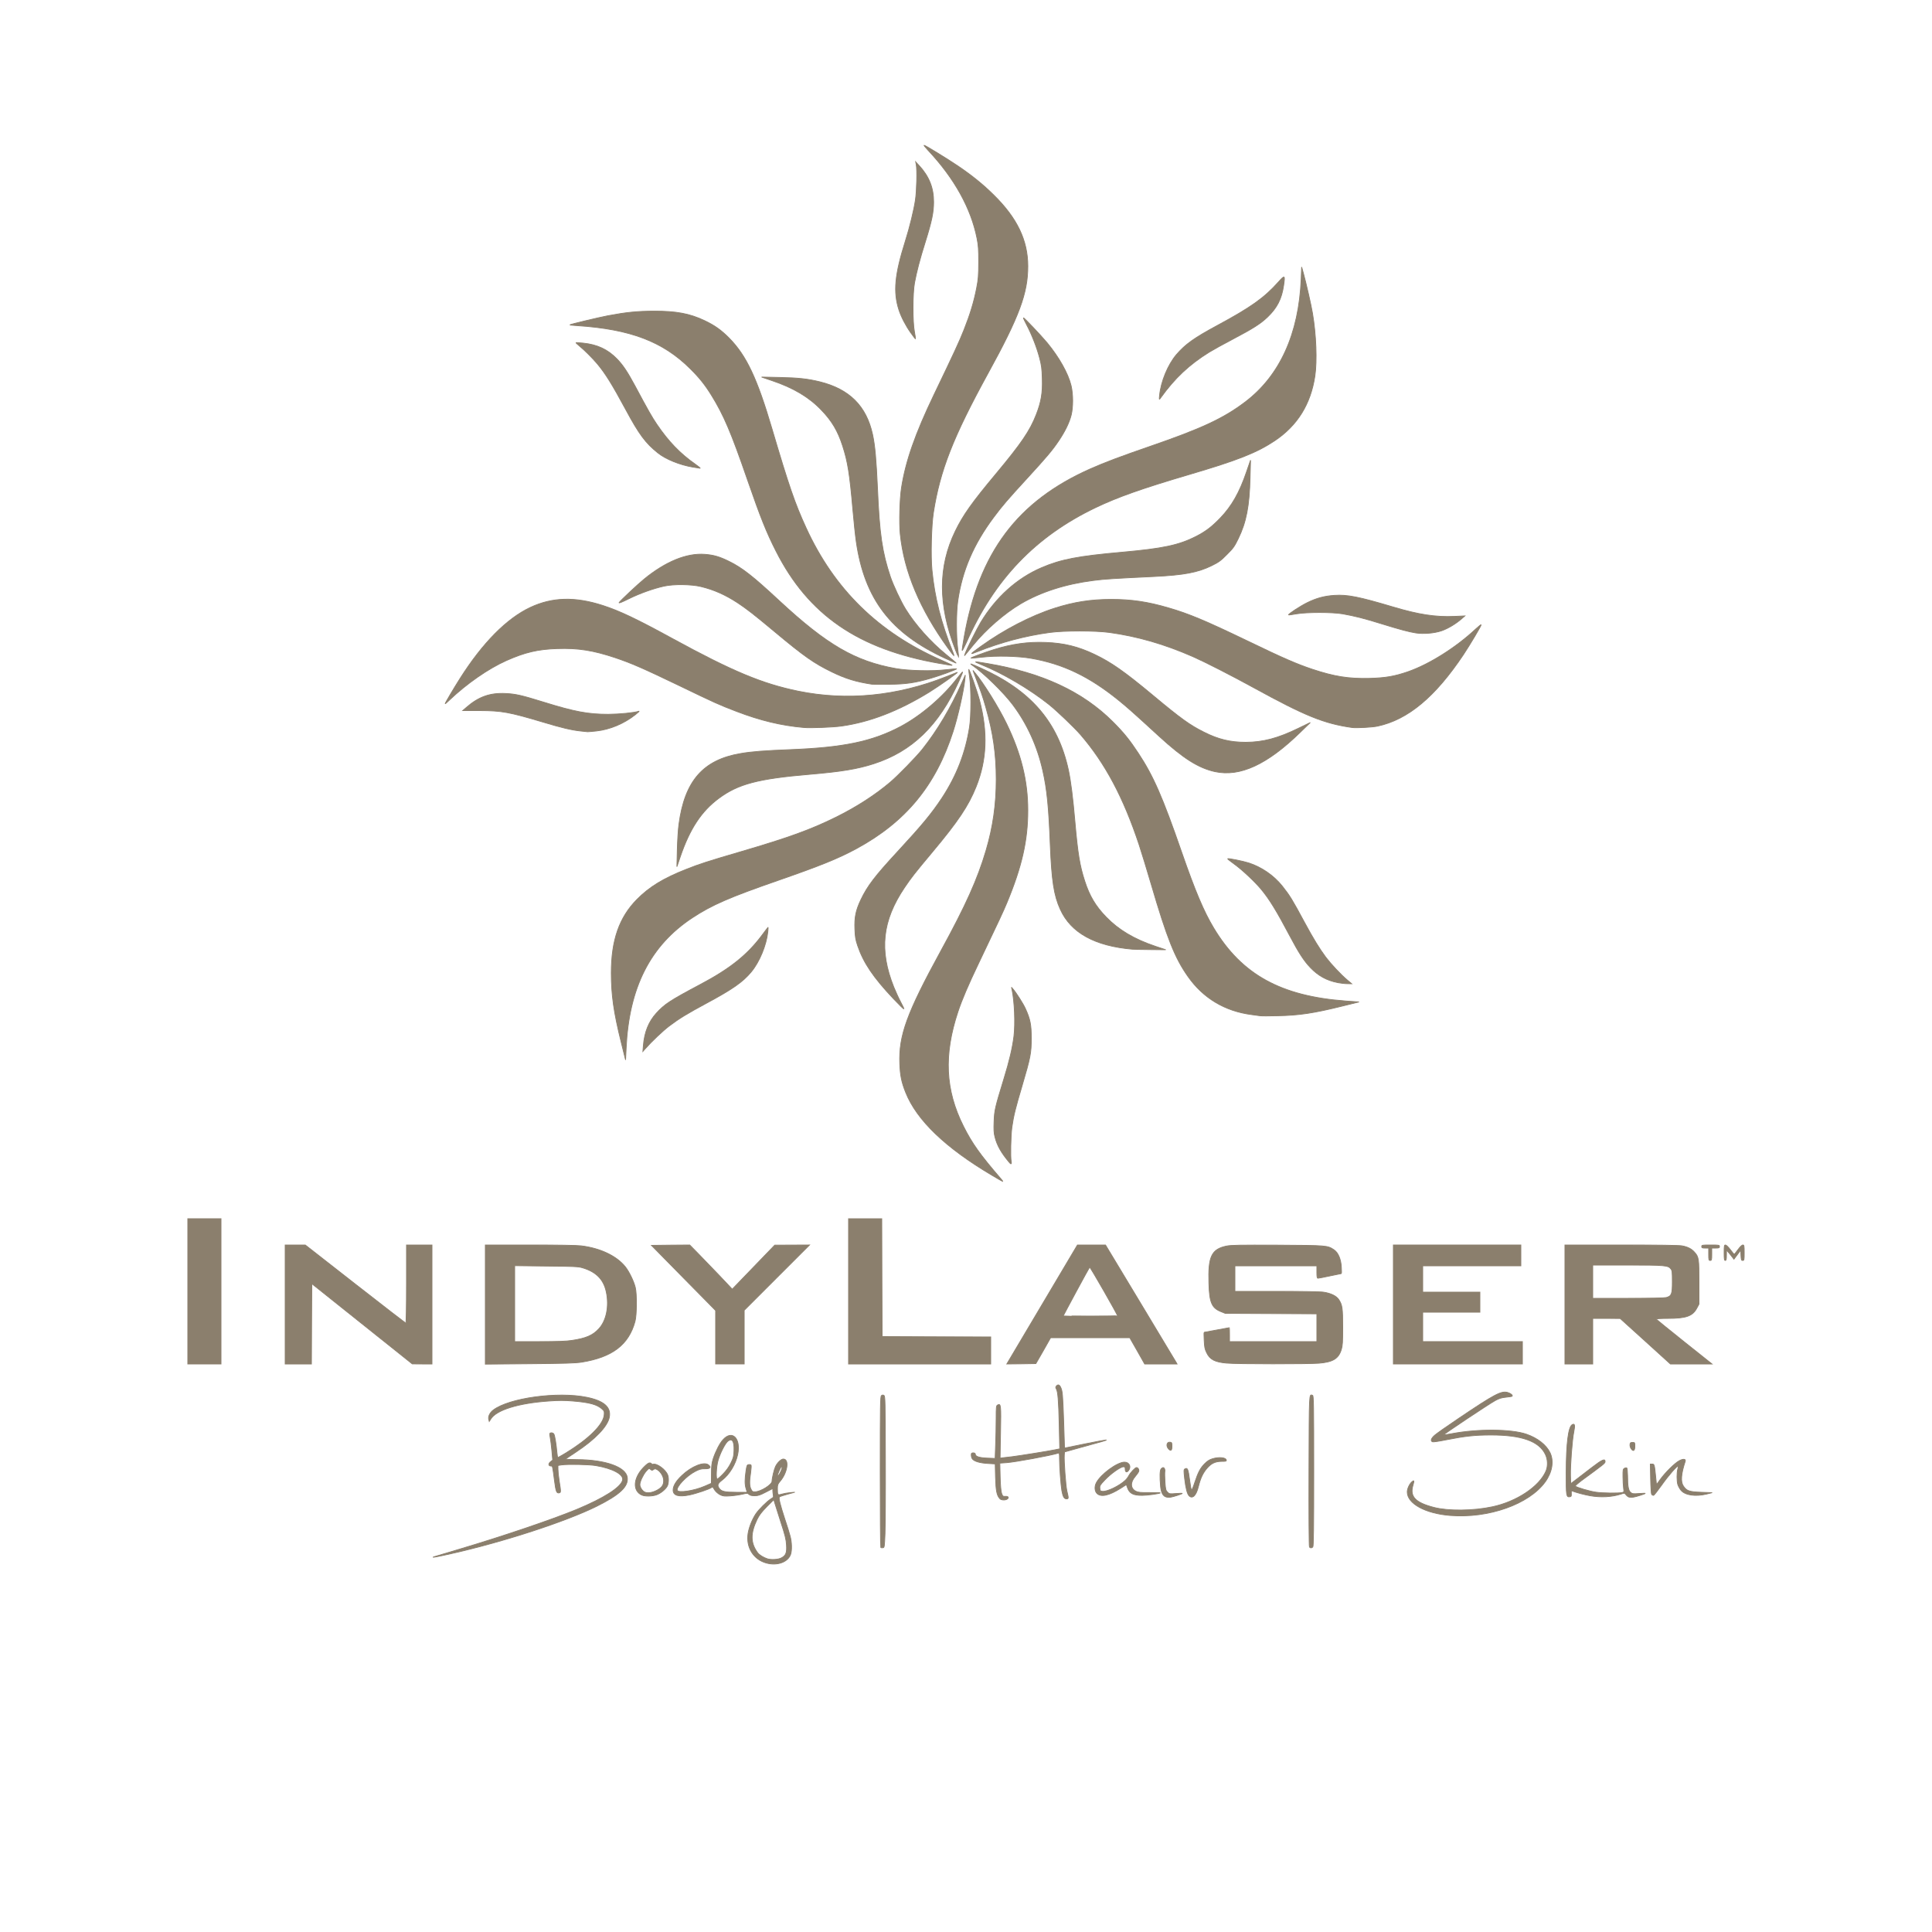 <svg xmlns="http://www.w3.org/2000/svg" width="2500px" height="2500px" viewBox="0 0 2500 2500" preserveAspectRatio="xMidYMid meet"><g fill="#8b7f6d" stroke="#8b7f6d" stroke-width="1"><path d="M991.9 2022.6 c-16.9 -4.5 -26.7 -20.3 -23.9 -38.3 1.3 -8 5.1 -17.6 9.9 -25.1 4 -6 14.8 -16.7 20.1 -19.9 2.7 -1.5 3.1 -2.2 2.6 -4.7 -0.3 -1.6 -0.6 -4.1 -0.6 -5.7 l0 -2.8 -9.1 4.7 c-7.4 3.9 -10 4.7 -14.4 4.7 -3.7 0 -5.9 -0.5 -7.3 -1.8 -1.9 -1.7 -2.3 -1.7 -8.8 -0.2 -3.8 0.9 -10.8 1.9 -15.5 2.2 -7.6 0.5 -9.3 0.3 -13 -1.5 -2.6 -1.3 -5.4 -3.8 -6.9 -5.9 -1.3 -2.1 -2.5 -4 -2.7 -4.2 -0.1 -0.2 -0.9 0.1 -1.6 0.7 -2.4 2 -19.9 7.9 -28.7 9.7 -14 2.8 -21 0.7 -21 -6.3 0 -5.4 3.8 -11.8 11.5 -19 12.5 -11.9 28.6 -18.2 34.3 -13.6 3.9 3.2 2.1 5.1 -4.6 5 -4.7 -0.1 -7 0.5 -12.3 3.2 -11.5 5.8 -25.2 20.3 -23.5 24.7 1.4 3.7 21.4 0.7 35.4 -5.3 l8.7 -3.8 0.1 -12.4 c0 -10.1 0.5 -13.8 2.3 -19.5 3.2 -9.6 8.4 -19.8 12.7 -24.5 11.9 -13.2 23.3 -1.8 19 19 -2.7 12.9 -10.8 26.2 -20.6 33.6 -5.4 4.1 -6.1 6.4 -3.4 10.3 2.9 4.1 7.2 5.1 22.3 5.1 l13.9 0 -1.4 -4.7 c-1.7 -5.5 -1.7 -12 -0.1 -22.8 1.1 -7.3 1.4 -8 3.6 -8.3 1.3 -0.2 2.7 0.1 3 0.7 0.4 0.6 0.1 4.8 -0.5 9.3 -1.8 11.7 -1.7 17.7 0.4 21.8 1.5 3.1 2.1 3.5 5.4 3.4 7.3 -0.2 21.8 -9.3 21.8 -13.7 0 -3.8 2.8 -15.5 4.5 -19 2.3 -4.9 7.3 -9.7 10.1 -9.7 8 0 5.5 17.5 -4.1 28.7 -3.1 3.6 -3.5 4.8 -3.5 9.6 0 8.4 0.3 8.7 5.6 7.1 2.4 -0.7 7.2 -1.6 10.6 -1.9 l6.3 -0.6 -9.5 2.6 c-5.2 1.4 -9.9 3 -10.4 3.5 -1.3 1.3 0.8 9.8 6.9 28.5 3 8.8 6.1 18.9 7 22.5 2.1 7.8 2.3 18.1 0.6 23.2 -3.4 10.1 -17.3 15.2 -31.2 11.4z m19.1 -6.6 c5.9 -3 7.4 -6.6 6.7 -16.9 -0.4 -7.1 -1.7 -12.5 -7.5 -30.1 -3.8 -11.8 -7.4 -23.1 -7.9 -25 l-1 -3.5 -9.1 9.1 c-6.9 7.1 -9.8 10.9 -12.6 16.6 -8.7 18.2 -8.5 30.5 0.8 43.1 2.1 2.8 7.6 6.2 12.6 7.8 5 1.5 13.9 1 18 -1.1z m-75.5 -108.5 c4.3 -4.4 7.7 -9.1 10.2 -14.2 3.4 -6.8 3.8 -8.7 4.1 -16.2 0.4 -12.4 -2.4 -16.6 -8 -12.2 -3.5 2.8 -10.2 16 -12.7 25.1 -2.3 8 -2.9 24 -1.1 24 0.6 0 4 -2.9 7.5 -6.5z m74.6 -2.9 c2.1 -4.6 2.4 -6.6 1 -6.6 -0.8 0 -5.1 9.8 -5.1 11.6 0 1.6 2.5 -1.4 4.1 -5z"></path><path d="M561.5 2014.5 c0.6 -0.2 15.5 -4.7 33.2 -9.9 57.1 -17 119.8 -38.3 151.1 -51.2 35.5 -14.7 57.5 -28.7 59.8 -38 1.8 -7.3 -12.3 -15.1 -34.4 -18.9 -8.7 -1.5 -35.9 -2.1 -44.6 -0.9 l-4.6 0.7 0 4.8 c0 2.7 0.7 9.5 1.6 15.2 2.3 14.4 2.3 15.1 -0.3 15.5 -3.1 0.5 -4 -1.9 -5.8 -15.9 -2.5 -19.4 -2.4 -18.9 -4.6 -18.9 -3.3 0 -3.6 -3.1 -0.5 -5.5 l2.8 -2.2 -1.1 -12.3 c-0.6 -6.7 -1.6 -14.2 -2.1 -16.7 -0.6 -2.4 -0.8 -4.9 -0.5 -5.4 1 -1.5 4.4 -1 5.3 0.9 1.1 2 2.9 12.7 3.8 23 0.3 3.9 0.9 7.2 1.3 7.2 0.4 0 5.1 -2.7 10.6 -6 29.4 -18 48.1 -36.5 49.3 -48.9 0.4 -4.5 0.2 -5.2 -2.4 -7.6 -6.6 -6.1 -16.3 -8.8 -38.3 -10.6 -10.7 -0.9 -18.3 -0.9 -30.5 0 -39.7 2.7 -68.5 11.6 -75.6 23.4 l-1.9 3 -0.7 -2.7 c-0.9 -3.7 1.5 -8.7 5.9 -12 20.5 -15.6 83.3 -24.2 121 -16.5 22.1 4.5 31.6 12.8 29.2 25.6 -2.2 12 -18.2 28.7 -43 45.1 -7.1 4.7 -13.3 8.9 -13.8 9.2 -0.4 0.3 6.4 0.7 15 0.7 36.7 0.2 63.2 9.6 65 23.1 1.6 11.8 -9.6 22.3 -39.4 37.2 -39.9 19.8 -120.7 46.2 -189 61.5 -16.6 3.8 -26.1 5.5 -21.8 4z"></path><path d="M1139.7 2002.4 c-0.4 -0.4 -0.7 -44.5 -0.7 -97.9 0 -87.5 0.2 -97.4 1.6 -98.6 1.1 -0.9 2 -1 3.2 -0.2 1.6 0.9 1.7 7.6 1.9 80.9 0.2 43.9 -0.1 88 -0.5 97.9 -0.7 17.1 -0.8 18 -2.7 18.3 -1.2 0.2 -2.4 0 -2.8 -0.4z"></path><path d="M1694.4 2001.8 c-0.5 -0.7 -0.8 -44.2 -0.6 -98.5 0.3 -103.4 0.1 -99.4 4.7 -97.7 1.3 0.5 1.5 12.3 1.5 97.8 0 74.3 -0.3 97.5 -1.2 98.4 -1.5 1.5 -3.3 1.5 -4.4 0z"></path><path d="M1876.4 1961 c-32.2 -2.6 -55.4 -15.4 -55.4 -30.4 0 -4.1 2.7 -10.1 5.9 -13 2.9 -2.7 3.3 -1.8 1.6 3.9 -4.6 15 2.7 22.8 27 29.1 18.5 4.8 50.9 4.5 75.5 -0.8 31.7 -6.7 60.9 -26.2 69.5 -46.3 2.7 -6.4 2.4 -15.2 -0.9 -21.8 -8.2 -16.9 -31 -24.9 -70.6 -24.8 -20.5 0 -33.3 1.4 -57.6 6.2 -8.8 1.8 -16.8 3 -17.7 2.6 -2.9 -1.1 -1.9 -4.4 2.8 -8.5 2.5 -2.2 16.6 -12.1 31.5 -22.1 46 -31 54.9 -35.7 63 -33.2 3.8 1.1 6.8 3.6 5.7 4.8 -0.4 0.3 -4 0.9 -8.1 1.3 -5.9 0.6 -8.8 1.5 -14.2 4.5 -9.2 5.2 -66.7 43.5 -66.1 44.1 0.3 0.3 5.1 -0.4 10.8 -1.5 33.2 -6.3 76.5 -6 96.2 0.8 14.4 5 25.7 13.9 30.5 24 5.1 10.9 2.8 24.9 -6.2 37.5 -20.9 29 -73.3 47.6 -123.2 43.6z"></path><path d="M1293.7 1939.2 c-3.8 -4.2 -5 -10.2 -5.5 -27.8 l-0.4 -17.1 -9.9 -0.6 c-9.9 -0.6 -17.1 -2.7 -19.6 -5.8 -1.1 -1.3 -1.7 -4 -1.4 -6.6 0.2 -1.9 5.1 -1.6 5.1 0.2 0 3.2 4.8 4.8 15.4 5.3 l10.3 0.4 0.6 -17.3 c0.4 -9.6 0.7 -24.9 0.7 -34.1 0 -15.4 0.2 -16.8 1.9 -17.7 4.2 -2.3 4.5 -0.2 3.8 35.4 l-0.6 33.4 3.2 -0.5 c1.8 -0.2 7.3 -0.8 12.2 -1.4 10.4 -1.3 48.5 -7.4 56.4 -9.1 l5.4 -1.1 -0.7 -31.2 c-0.7 -31.7 -1.7 -43.1 -3.8 -46.5 -0.9 -1.5 -0.9 -2.3 0.1 -3.5 2 -2.4 3.9 -1.9 5.4 1.2 2.5 4.9 2.9 9.2 4.1 44.4 l1.1 34.6 26.5 -5.4 c14.6 -3 26.9 -5.2 27.4 -5.1 0.9 0.3 -2 1.2 -34.9 10.2 l-19 5.3 -0.3 3.8 c-0.6 7 1.8 39.7 3.3 46.4 2.4 10 2.4 10.5 -0.5 10.5 -3 0 -4.6 -2.9 -6 -10.7 -1.2 -6.7 -3 -30.8 -3 -41.1 0 -7 -0.2 -7.8 -1.7 -7.3 -11.1 3.3 -55.1 11.4 -66.7 12.3 l-8.8 0.6 0.4 17.6 c0.3 11.7 1 18.9 1.9 21.6 1.3 3.6 1.8 4 4.6 3.8 3.8 -0.3 5.3 1.5 2.8 3.4 -2.7 1.9 -7.9 1.6 -9.8 -0.5z"></path><path d="M1509.1 1937.1 c-4.1 -1.1 -6.5 -5.4 -7.3 -13.4 -1.2 -12.8 -1 -21.4 0.8 -23.1 0.8 -0.9 1.9 -1.6 2.3 -1.6 1.7 0 2.9 2.5 2.4 5.1 -0.3 1.6 -0.2 7.7 0.2 13.5 0.6 9.6 1 11 3.2 13.2 2.4 2.4 2.8 2.5 11.1 1.8 4.7 -0.3 8.3 -0.4 8 -0.1 -0.9 0.9 -11.1 4.2 -14.8 4.8 -1.9 0.3 -4.6 0.2 -5.9 -0.2z"></path><path d="M2108.3 1937.3 c-1.3 -0.2 -3.2 -1.6 -4.2 -3 -2 -2.5 -2.1 -2.5 -6.8 -0.9 -11.6 3.7 -25.8 4.5 -39.5 2.1 -7.1 -1.2 -18 -4.1 -23.4 -6.2 -1 -0.4 -1.3 0.4 -1.1 3.3 0.2 3.3 -0.1 3.9 -1.9 4.2 -4.6 0.7 -4.9 -1.1 -4.8 -31.7 0.1 -37.1 2.8 -58.4 7.7 -61.5 3.3 -2.1 4 0.5 2.3 8.7 -2.2 10.4 -4.7 43.9 -4.4 56.9 l0.3 10.7 7.5 -5.7 c4.1 -3.1 13.2 -10.1 20.2 -15.5 12.9 -9.9 16.8 -11.7 16.8 -7.4 -0.1 2.2 -1.1 3 -31.3 25.1 -4.2 3.2 -7.5 6.1 -7.2 6.6 1 1.6 18.6 6.8 26.8 7.9 8.4 1.2 28.6 1.5 33.4 0.5 2.9 -0.6 2.9 -0.6 2.2 -5.7 -0.4 -2.9 -0.8 -9.6 -0.8 -14.9 -0.1 -8.8 0.1 -9.8 1.9 -10.8 1.1 -0.6 2.5 -0.8 3 -0.5 0.6 0.3 1 5 1.1 10.3 0 13.5 1.1 19.1 4 21.5 2.1 1.7 3.4 1.9 10.7 1.3 4.5 -0.3 8.2 -0.4 8.2 -0.2 0 0.6 -11.9 4.4 -15.5 4.9 -1.6 0.2 -4 0.2 -5.2 0z"></path><path d="M1538.6 1935.5 c-2.3 -2.4 -4.3 -9.9 -5.7 -22.4 -1.1 -9.7 -1.1 -11.4 0.2 -12.2 3.5 -2.2 4.4 -0.2 6.3 14.5 0.8 6.6 1.9 12.3 2.4 12.8 0.4 0.4 2.3 -3.8 4.1 -9.5 4.5 -13.6 7.3 -19 13.1 -24.8 3.4 -3.4 6.2 -5.2 10.1 -6.3 8.3 -2.5 17.1 -1.6 17.7 1.7 0.3 1.5 -0.6 1.7 -6 1.7 -8.1 0.1 -13.2 2.4 -18.6 8.5 -5.5 6.2 -8.7 13 -11.4 23.8 -2.9 12 -7.7 16.7 -12.2 12.2z"></path><path d="M830.5 1934.6 c-11.9 -5.4 -11.2 -21.4 1.7 -35.2 4.2 -4.4 6.8 -6.4 8.4 -6.4 1.3 0 2.4 0.5 2.4 1.1 0 0.7 0.9 0.9 2.2 0.6 5 -1.3 16.2 7 18.8 13.9 1.5 3.8 1.2 11.1 -0.5 14.3 -2.1 4.2 -9 9.8 -14.3 11.5 -5.6 1.9 -14.6 2 -18.7 0.2z m19.8 -6.3 c6.6 -3.6 8.9 -7.4 8.4 -13.4 -0.4 -5.1 -4.3 -11.1 -8.6 -13.4 -2.2 -1.1 -2.9 -1.1 -4.5 0.1 -1.7 1.2 -2.2 1.2 -3.9 -0.3 -1.8 -1.7 -2 -1.6 -5.8 2.7 -3.8 4.5 -7.9 13.2 -7.9 17.1 0 3.2 2.8 7.7 5.8 9.4 3.7 2.1 10.1 1.2 16.5 -2.2z"></path><path d="M1419.5 1932.5 c-3 -2.9 -3.4 -8.9 -0.9 -13.7 5.7 -11.1 27.1 -26.8 36.5 -26.8 6.3 0 9.1 6.1 5.1 11 -2.3 2.8 -4.2 1.9 -4.2 -2.1 0 -2.4 -0.4 -2.9 -2.4 -2.9 -3.7 0 -16.5 9.1 -24 17.1 -6.1 6.4 -6.7 7.4 -6.4 10.7 0.3 3.3 0.6 3.7 3.4 4 6.1 0.6 21.8 -7 29.6 -14.3 1.5 -1.4 3.5 -4 4.4 -5.8 1.9 -3.8 8.3 -10.7 10 -10.7 2 0 3.6 2.8 2.9 5 -0.4 1.1 -2.4 4.1 -4.5 6.5 -6.7 7.7 -6.3 15.6 0.8 19.2 3.1 1.5 6.1 1.8 18 1.7 7.8 0 14 0.1 13.9 0.3 -1.2 1.1 -17 3.3 -23.8 3.3 -11.7 0 -16.5 -2.5 -19.1 -10.3 l-1.3 -3.6 -7.5 4.8 c-14.9 9.4 -25.4 11.7 -30.5 6.6z"></path><path d="M2137.2 1933.8 c-0.5 -0.8 -1.1 -9.5 -1.3 -20.3 l-0.4 -19 2.5 0 c2.7 0 2.9 0.6 4.7 18.8 l0.8 7.9 5 -6.9 c6.6 -9.1 18.9 -21.2 24.6 -24.2 5 -2.6 8.5 -2.3 7.6 0.7 -5.5 16.6 -6.2 26.7 -2.4 32.2 4.2 6.3 7.5 7.4 23.2 8 l14 0.5 -7.2 1.8 c-14.5 3.5 -27.8 1.5 -33.1 -4.9 -1.6 -1.9 -3.4 -5.2 -4.1 -7.3 -1.4 -4.7 -1.4 -15.4 -0.1 -20 0.5 -1.9 0.8 -3.7 0.5 -3.9 -1.1 -1.1 -12.9 12.5 -21.4 24.6 -5.1 7.2 -9.8 13.2 -10.5 13.2 -0.8 0 -1.8 -0.6 -2.4 -1.2z"></path><path d="M1512.1 1874.9 c-3.6 -3.9 -2.3 -9.3 2 -8.7 2.2 0.3 2.4 0.8 2.4 5.2 0 5.7 -1.4 6.7 -4.4 3.5z"></path><path d="M2110.6 1874.5 c-1 -1.4 -1.6 -3.8 -1.4 -5.3 0.2 -2.3 0.8 -2.7 3.3 -2.7 2.9 0 3 0.1 3 5 0 5.9 -2.2 7.2 -4.9 3z"></path><path d="M1283.5 1520.7 c-60 -35.5 -97.2 -71.2 -111.5 -107 -5.4 -13.5 -7.1 -22 -7.7 -37.3 -1.4 -36.5 9.2 -65.5 53.1 -145.8 32.4 -59.1 47.5 -92.8 58.5 -130 9.1 -30.8 13.2 -59.7 13.2 -92.1 0 -32.8 -4 -60.5 -13.5 -93.5 -3.9 -13.7 -6.7 -21.8 -14.5 -42 l-2.1 -5.5 2.5 3 c11 13.1 30.7 44.7 41 66 18.9 39 27.5 73.9 27.5 112.1 0 39.1 -7.7 72.9 -27.2 119.8 -4.8 11.5 -9.8 22.2 -36.5 78.1 -13.3 27.8 -21.4 46.7 -26.7 62.6 -18.6 56.1 -16.5 101.2 7.1 148.3 11.1 22.2 21.8 37.1 48.2 67.7 1.8 2.1 3.2 3.9 3 3.9 -0.2 0 -6.7 -3.7 -14.4 -8.3z"></path><path d="M1306.5 1504.7 c-10.9 -12.9 -16.3 -22.4 -19.1 -33.7 -1.3 -5 -1.5 -9.5 -1.1 -19.5 0.5 -14.7 1.4 -18.4 12.6 -55 7.2 -23.4 11.2 -40.2 13.1 -55.5 2 -16.7 0.8 -45.2 -2.5 -60.7 l-0.7 -2.8 2.2 2.5 c4.2 4.9 13.2 19.1 15.9 25.2 6.2 13.6 7.6 20.8 7.6 38.3 0 19.1 -1.1 24.8 -11.9 61.4 -8.5 28.6 -11.1 38.9 -13.2 53.8 -1.5 11 -2.1 38.7 -0.9 44.3 0.7 3.1 -0.2 3.9 -2 1.7z"></path><path d="M803.8 1348.5 c-9.6 -38.5 -12.8 -61.2 -12.8 -89.5 0 -42.3 10.3 -71.9 33.1 -95 16.1 -16.3 34.1 -27.4 64.4 -39.3 17.2 -6.8 26.8 -9.9 70.5 -22.7 61.7 -18.1 90.1 -28.4 122.5 -44.4 26.9 -13.3 50.9 -28.8 70.5 -45.4 10.5 -9 32.9 -32 41.2 -42.2 19.7 -24.8 37.2 -54.1 51.5 -86.5 l4.4 -10 -0.6 6 c-1.7 15.6 -8.9 47.4 -15.2 67 -22.5 69.9 -61.2 116.8 -124.7 151.4 -23.6 12.8 -46.5 22.1 -102.6 41.6 -62.2 21.6 -85 31.5 -110.2 48.1 -54.5 36 -82 90.4 -85.6 169.4 l-0.7 14.5 -5.7 -23z"></path><path d="M832.5 1353 c1.4 -17.3 6.8 -30.8 16.7 -41.8 11 -12 17.5 -16.3 56.8 -37.2 38.4 -20.3 60.6 -38 79.5 -63.1 4.2 -5.7 8 -10.6 8.3 -10.9 0.2 -0.3 0.2 2.2 -0.2 5.6 -1.9 17.6 -10.8 39.1 -21.5 52 -10.9 13.1 -24 22.3 -58.4 40.8 -24 12.9 -35.2 19.7 -47.7 29.2 -8.2 6.2 -22.9 20.1 -31.5 29.9 l-2.6 3 0.6 -7.5z"></path><path d="M1630.5 1314.4 c-1.6 -0.2 -6.6 -0.9 -11 -1.5 -34.5 -4.5 -62.6 -21.3 -82.3 -49.4 -17 -24.1 -27 -49.3 -47.6 -119.5 -5.2 -17.9 -12.3 -40.8 -15.6 -51 -20.3 -61.1 -43.8 -105.3 -75.9 -142.5 -8 -9.2 -30.4 -30.6 -40.6 -38.8 -25.2 -20.1 -60 -40.6 -89.3 -52.4 -3.5 -1.4 -6.1 -2.7 -5.9 -2.9 0.2 -0.2 7.1 0.8 15.3 2.2 71 12 123.1 36.2 162.4 75.4 14 14 21.7 23.5 33 40.7 19.5 29.6 31.3 56.6 56.1 128.2 17.4 50.1 28.5 76.5 41.5 98.1 36.2 60.2 86.8 88.1 170.9 94.3 l17 1.2 -21 5.2 c-37.4 9.3 -56.6 12.2 -84.5 12.7 -10.7 0.3 -20.8 0.3 -22.5 0z"></path><path d="M1731 1271.5 c-14.2 -2.8 -25.1 -8.8 -35.2 -19.3 -8.3 -8.6 -15.2 -19.2 -26.8 -41.2 -17.1 -32.4 -26.6 -47.8 -37.2 -60.5 -8.5 -10.1 -24 -24.6 -34.1 -32 -5.3 -3.8 -9.4 -7.1 -9.2 -7.3 0.8 -0.8 20 3.1 27.5 5.5 16.6 5.4 32.4 16.3 43.3 30 9.7 12.2 12.9 17.5 28.4 46.3 11.9 22 19.4 34.2 27.9 45.7 7 9.2 19.6 22.6 27.7 29.4 l5.8 4.9 -5.8 -0.1 c-3.2 0 -8.7 -0.7 -12.3 -1.4z"></path><path d="M751 945.9 c-11.3 -1.2 -24.2 -4.2 -48 -11.4 -44.3 -13.2 -53.6 -14.9 -82.3 -15 l-21.9 0 4.4 -3.8 c15.9 -14 30.9 -19.4 51.3 -18.3 12.9 0.6 20.6 2.4 49 11.2 39.9 12.4 57.4 15.7 83.5 15.7 14.7 -0.1 34 -2 39.8 -4 0.9 -0.3 -1.2 1.7 -4.7 4.5 -14.7 11.6 -32.9 19.2 -50.3 21.1 -5.4 0.6 -10.5 1 -11.5 1 -1 -0.1 -5.2 -0.5 -9.3 -1z"></path><path d="M1040 941.4 c-29.3 -2.6 -56.2 -9.1 -87 -20.9 -22.5 -8.6 -27.6 -10.9 -74 -33.3 -46.5 -22.4 -62.7 -29.4 -83 -36.2 -28.5 -9.5 -48.1 -12.6 -74.8 -11.7 -25.2 0.8 -41.8 4.7 -65.9 15.4 -23.5 10.5 -51.1 29.7 -73.6 51 -3.1 3 -5.7 5.3 -5.7 5 0 -1 11.3 -20.1 19.3 -32.7 29.3 -46.2 60.5 -77.7 91 -92 28.4 -13.3 57.8 -14.1 93.7 -2.5 21.9 7.1 43.4 17.3 89.5 42.5 78.2 42.7 116.7 58.8 163.5 68.4 62.8 12.8 127.7 6.5 191.3 -18.7 7.3 -2.9 13.7 -5.4 14.2 -5.6 3.3 -1.2 -22.9 17.3 -35.9 25.4 -39.4 24.3 -76.7 38.8 -113.6 44 -11.2 1.6 -40 2.7 -49 1.9z"></path><path d="M1749.5 941.4 c-36.1 -5.1 -60.7 -15.1 -126.5 -51.2 -30.5 -16.7 -63.6 -33.6 -79.5 -40.6 -36.7 -16.1 -71.7 -26.2 -108 -31.2 -18.1 -2.5 -58.7 -2.5 -77 0 -31.9 4.3 -63.6 12.8 -94 24.9 -10.2 4.1 -9.9 3.7 4.5 -6.7 30.1 -21.7 64.8 -39.7 95.7 -49.6 25.1 -8 46.9 -11.4 73.3 -11.4 26 0 47.1 3.1 73.7 10.9 26.7 7.7 48.3 16.8 103.8 43.5 45.3 21.9 62.5 29.3 82.5 36 28.6 9.5 47 12.4 73.9 11.8 20.9 -0.6 32.2 -2.5 49.5 -8.4 27.9 -9.6 62.9 -31.6 88.6 -55.8 3.4 -3.1 6.4 -5.5 6.7 -5.3 0.5 0.6 -15.1 26.9 -23 38.7 -36.5 54.7 -71.8 84.2 -111.1 92.6 -7 1.5 -27.3 2.6 -33.1 1.8z"></path><path d="M1216 858.5 c-105.3 -18.3 -170 -62.7 -211.9 -145.5 -12.2 -24 -19.9 -43.2 -36.8 -92 -21.3 -61.8 -30.8 -83.9 -46.6 -109.5 -8.5 -13.7 -15.6 -22.6 -27.6 -34.5 -35.3 -35.1 -77.5 -51.1 -145.9 -55.6 -5.6 -0.4 -10.1 -0.8 -9.9 -1 0.7 -0.8 37.3 -9.5 49.2 -11.8 23.9 -4.5 37.8 -5.9 59.5 -6 29 -0.1 46.6 3.2 65.9 12.4 13.2 6.3 21.5 12.3 31.7 22.6 22.3 22.7 36.1 52 55.4 117.5 21.8 73.8 29.6 96.5 44 127.8 36.4 79.5 93.4 135.4 174.5 171.1 7.7 3.4 14.2 6.4 14.4 6.6 0.7 0.7 -2 0.3 -15.9 -2.1z"></path><path d="M1226.8 838.8 c-36.4 -50.4 -56.9 -99.1 -61.9 -147.7 -1.5 -14.2 -0.6 -45.8 1.6 -59.8 5.4 -34.6 17.7 -69.7 42.1 -120.6 26.3 -54.7 32.7 -68.5 38.8 -83.9 8.1 -20.4 12.9 -36.5 16.3 -53.8 2.3 -11.7 2.6 -16.2 2.7 -33.5 0 -17 -0.3 -21.7 -2.2 -31.3 -7.8 -39 -29.4 -77.7 -63.4 -113.9 -3.2 -3.5 -5.5 -6.3 -5 -6.3 1.5 0 29.7 17.3 44.2 27.1 17.7 12 32.2 23.7 45.8 37.2 30.4 29.9 44.2 58.7 44.2 92.2 0 35 -11.1 65 -51.5 138.5 -45.1 82.3 -62.2 125.8 -70.7 180.5 -2.6 16.9 -3.6 56.2 -1.8 74.3 3.4 35.3 11.7 68 26.9 106 1.1 2.8 1.9 5.2 1.7 5.2 -0.2 0 -3.7 -4.6 -7.8 -10.2z"></path><path d="M1245 841.5 c0 -1.1 1.1 -8.6 2.5 -16.5 19.3 -110.2 69 -176.4 163.7 -218.4 18.8 -8.3 38.5 -15.7 77.3 -29.1 66.4 -22.9 94.6 -36 122.5 -57.1 45 -33.9 69.8 -88.4 72.7 -159.4 l0.6 -15.5 2.4 8.5 c3.4 12.4 10 41.1 11.7 51.5 4.7 27.7 6 61.5 3.1 81 -5.5 36.5 -22.6 64 -51.9 83.7 -23.4 15.6 -47.6 25.2 -111.1 43.9 -61.6 18.2 -92.1 29 -121 42.8 -77.6 37.2 -130.9 92.8 -167.1 174.6 -3 6.6 -5.4 11.1 -5.4 10z"></path><path d="M1831.9 819 c-8.7 -1.4 -20.4 -4.5 -43.4 -11.6 -22.7 -7.1 -35.8 -10.4 -51.2 -13.1 -13.6 -2.3 -46 -2.3 -59.7 0 -5.4 1 -10 1.6 -10.2 1.4 -0.9 -0.9 15 -11.3 24.1 -15.8 11.9 -5.9 22.4 -8.7 35.4 -9.5 16.6 -1.1 31.6 1.9 75.6 15 33 9.9 55.4 13.3 79.5 12.2 l13.5 -0.6 -4 3.5 c-7.6 6.7 -17.8 12.8 -26.1 15.7 -9.3 3.2 -23.5 4.4 -33.5 2.8z"></path><path d="M896.4 604.4 c-16.7 -2.8 -34.9 -10.2 -44.9 -18.2 -16.2 -12.9 -24.4 -24 -41.7 -56.1 -17.7 -32.8 -26.5 -47 -37.1 -59.6 -6 -7.1 -16.4 -17.5 -23 -22.9 -2.6 -2.1 -4.6 -4 -4.4 -4.2 0.1 -0.2 4.4 0.1 9.4 0.6 18.3 1.9 31.7 8.2 43.5 20.3 7.8 8 13.6 16.7 23.3 34.7 17.2 32.2 22.2 40.9 28.3 49.9 15 22.2 30.4 38.2 49.9 51.8 4.2 2.9 7 5.3 6.2 5.2 -0.8 -0.1 -5 -0.7 -9.5 -1.5z"></path><path d="M1500.5 511.5 c1.8 -18 10.8 -39.6 21.7 -52.5 11.7 -13.6 22.9 -21.6 53.3 -38 43.2 -23.3 60.5 -35.6 78.7 -56 8.4 -9.4 8.8 -9.1 6.8 4.4 -2.5 17.3 -8.5 29 -20.7 40.7 -9.3 8.9 -18.6 14.8 -46.1 29.3 -11.2 5.8 -24.4 13.2 -29.5 16.3 -25.8 16 -44.6 33.6 -63 59.3 -1.8 2.5 -1.8 2.5 -1.2 -3.5z"></path><path d="M1178.6 430.7 c-6.7 -9.5 -12.4 -20.5 -15.4 -29.7 -7.5 -23.3 -5.4 -45.5 8.3 -89 5.6 -17.6 11.1 -40.3 13 -53 1.8 -11.7 2.4 -39.3 1.1 -46 l-0.7 -3.5 4.2 4.5 c13 14 19.1 29 19 47.5 0 13.2 -2.4 24.7 -10.6 51 -7.3 23.1 -11.4 39 -14.1 53.5 -2.5 13.4 -2.6 50.7 -0.1 63.4 0.9 4.9 1.5 9.1 1.4 9.2 -0.1 0.2 -2.9 -3.4 -6.1 -7.9z"></path></g><g fill="#8b7f6d" stroke="#8b7f6d" stroke-width="1"><path d="M243 1671 l0 -94 21.5 0 21.5 0 0 94 0 94 -21.5 0 -21.5 0 0 -94z"></path><path d="M369 1688 l0 -77 13 0 13 0 64.6 50.5 c35.5 27.8 65 50.5 65.5 50.5 0.5 0 0.9 -20.3 0.9 -50.5 l0 -50.5 16.5 0 16.5 0 0 77 0 77 -12.7 0 -12.8 -0.1 -65 -51.9 -65 -51.9 -0.3 51.9 -0.2 52 -17 0 -17 0 0 -77z"></path><path d="M628 1688.1 l0 -77.1 57.8 0 c34.4 0 61.2 0.4 66.2 1.1 24.8 3 45.9 13.1 57.1 27.1 4.9 6.1 11.1 18.8 13 26.8 2.1 8.4 1.9 35.7 -0.4 44 -8.2 30.1 -29.4 46.2 -68.9 52.6 -8.4 1.3 -20.9 1.7 -67.5 2.1 l-57.3 0.5 0 -77.1z m112 46.4 c18.1 -2.7 26.8 -6.4 34.6 -14.7 10 -10.5 13.9 -29.4 9.9 -48.1 -3.4 -16.2 -13.2 -26.1 -31.1 -31.3 -5 -1.5 -11.8 -1.8 -46.6 -2.1 l-40.8 -0.5 0 49.1 0 49.1 32.3 0 c23.1 0 34.9 -0.4 41.7 -1.5z"></path><path d="M926 1730.4 l0 -34.6 -41.5 -42.1 -41.5 -42.2 24.8 -0.3 24.7 -0.2 10.5 10.7 c5.8 6 18.2 18.8 27.6 28.6 l16.9 17.9 27.5 -28.5 27.5 -28.5 22.5 -0.1 22.5 -0.1 -42.3 42.3 -42.2 42.2 0 34.8 0 34.7 -18.5 0 -18.5 0 0 -34.6z"></path><path d="M1098 1671 l0 -94 21.5 0 21.5 0 0.2 76.3 0.3 76.2 70.3 0.3 70.2 0.2 0 17.5 0 17.5 -92 0 -92 0 0 -94z"></path><path d="M1304.7 1761.8 c1.1 -1.8 21.6 -36.5 45.7 -77 l43.8 -73.8 18.1 0 18.2 0 45 74.7 c24.8 41.1 45.6 75.7 46.3 77 l1.3 2.3 -20.9 0 -21 0 -9.6 -17 -9.7 -17 -51.2 0 -51.2 0 -9.5 16.8 -9.6 16.7 -18.8 0.3 -18.8 0.2 1.9 -3.2z m141.3 -59.3 c0 -1.7 -35.4 -63.5 -36 -62.8 -0.9 0.9 -34 62.2 -34 62.9 0 0.2 15.8 0.4 35 0.4 19.3 0 35 -0.2 35 -0.5z"></path><path d="M1587.5 1763.9 c-15.3 -1.3 -21.8 -4.6 -26.1 -13.5 -2.3 -4.7 -2.8 -7.3 -3.2 -16 -0.3 -5.7 -0.3 -10.4 -0.1 -10.4 0.2 0 7.6 -1.4 16.4 -3 8.8 -1.6 16.1 -3 16.3 -3 0.1 0 0.2 4.1 0.2 9 l0 9 56.5 0 56.5 0 0 -18 0 -17.9 -59.2 -0.3 -59.3 -0.3 -5.7 -2.3 c-11.8 -4.8 -14.8 -11.8 -15.5 -36.7 -1.1 -34.6 3.4 -44 22.7 -48.1 6.2 -1.2 16.6 -1.4 66.4 -1.2 64 0.4 64.2 0.4 72.7 6 5.4 3.6 9 11.9 9.6 22.3 0.3 4.7 0.3 8.5 0 8.5 -0.4 0 -7 1.4 -14.7 3 -7.7 1.7 -14.7 3 -15.5 3 -1.2 0 -1.5 -1.6 -1.5 -8 l0 -8 -53 0 -53 0 0 16.5 0 16.5 54.3 0 c32.8 0 56.8 0.4 60.7 1.1 9.4 1.5 16.3 4.9 19.4 9.6 4.5 6.9 5.1 11.1 5.1 35.8 0 19.2 -0.3 23.9 -1.8 28.7 -3.6 11.9 -10.9 16.3 -29 17.8 -13.3 1.1 -106.2 1.1 -119.2 -0.1z"></path><path d="M1803 1688 l0 -77 82.5 0 82.5 0 0 13.5 0 13.5 -63.5 0 -63.5 0 0 17 0 17 37 0 37 0 0 13 0 13 -37 0 -37 0 0 19 0 19 64.5 0 64.5 0 0 14.5 0 14.5 -83.5 0 -83.5 0 0 -77z"></path><path d="M2025 1688 l0 -77 72.8 0 c48.3 0 74.8 0.4 78.7 1.1 7.5 1.4 12.4 3.9 16.2 8.3 5.5 6.1 5.8 8.4 5.8 39.1 l0 28 -2.8 5.2 c-5.4 10.3 -13.9 13.3 -37.5 13.3 -8.7 0 -15.2 0.4 -15 0.9 0.2 0.5 16.5 13.8 36.2 29.5 l35.9 28.6 -26.9 0 -26.9 0 -32.5 -29.5 -32.5 -29.4 -17.7 -0.1 -17.8 0 0 29.5 0 29.5 -18 0 -18 0 0 -77z m131.2 -9 c6.9 -2 7.8 -4.3 7.8 -20.5 0 -12.7 -0.2 -14.5 -2 -16.7 -3.4 -4.4 -7.7 -4.8 -55.9 -4.8 l-45.1 0 0 21.5 0 21.5 45.8 0 c28.2 0 47.1 -0.4 49.4 -1z"></path><path d="M2211 1623 l0 -8 -4.5 0 c-3.8 0 -4.5 -0.3 -4.5 -2 0 -1.9 0.7 -2 11.5 -2 10.8 0 11.5 0.1 11.5 2 0 1.7 -0.7 2 -5 2 l-5 0 0 8 c0 7.3 -0.2 8 -2 8 -1.8 0 -2 -0.7 -2 -8z"></path><path d="M2231 1621 c0 -8.9 0.2 -10 1.8 -10 0.9 0 3.7 2.7 6.2 6 2.4 3.3 4.7 6 5.1 6 0.3 0 2.5 -2.7 4.9 -6 2.6 -3.6 5.1 -6 6.2 -6 1.6 0 1.8 1 1.8 10 0 9.3 -0.1 10 -2 10 -1.7 0 -1.9 -0.8 -2.2 -6.7 l-0.3 -6.7 -4.4 5.9 -4.4 5.9 -2.6 -3.4 c-1.4 -1.9 -3.6 -4.5 -4.8 -5.9 l-2.2 -2.6 -0.1 6.8 c0 5.3 -0.3 6.7 -1.5 6.7 -1.2 0 -1.5 -1.8 -1.5 -10z"></path><path d="M1156.1 1292.3 c-25.9 -27.4 -38.7 -46.3 -46.3 -68.6 -2.6 -7.8 -3.2 -11.1 -3.6 -21.4 -0.6 -15.4 1.2 -24.1 7.7 -37.9 8.5 -17.9 18.2 -30.6 47.5 -62.3 32 -34.6 44.2 -49.4 57.7 -69.8 18.9 -28.9 30.3 -58.3 35.5 -91.8 2.2 -14 2.2 -49.4 0.1 -64 -0.8 -5.5 -1.3 -10.1 -1.2 -10.3 0.7 -0.8 11 28.6 14 40 10.9 41.5 9.5 77.2 -4.5 112 -9.9 24.6 -23.1 44.4 -56.5 84.3 -23.3 27.9 -27 32.6 -36 45.9 -29 43 -33.1 81.1 -13.9 129 2.5 6.1 6.5 14.9 9 19.5 2.5 4.6 4.3 8.5 4.1 8.8 -0.3 0.2 -6.4 -5.8 -13.6 -13.4z"></path><path d="M1465.5 1228.3 c-48.9 -4.2 -79.8 -21.3 -93.5 -51.7 -8.2 -18 -11.1 -37 -13 -84.1 -1.9 -48.4 -4.2 -71.4 -9.6 -95.2 -7 -31.5 -20.2 -60.5 -38.8 -85.3 -12 -16 -38 -41.4 -52.6 -51.3 -4 -2.7 -1.8 -2 10.7 3.6 65.2 29.2 100.3 69.9 113.8 132 3.1 14.5 5.8 35.7 8.5 67.2 3.6 40.9 6.1 56.5 12.6 76.5 6.2 19.3 14 32.5 27.7 46.6 16 16.6 36.3 28.7 63.7 37.9 l13.5 4.5 -19.5 -0.2 c-10.7 -0.1 -21.3 -0.3 -23.5 -0.5z"></path><path d="M876.4 1100 c0.3 -11.8 1.2 -26.7 2.1 -33.1 7.4 -56.2 31.2 -83.6 79.7 -91.8 14.2 -2.5 31.2 -3.8 64.8 -5.1 68.6 -2.7 105.3 -10.4 141.7 -29.5 26.6 -14 54.9 -38.1 74.3 -63.3 3.5 -4.5 6.5 -8 6.7 -7.8 0.2 0.2 -2.1 5.7 -5 12.2 -25.9 57.2 -60.5 90.7 -110.2 106.7 -21.1 6.8 -41.8 10.2 -83 13.7 -67 5.7 -92.5 12.5 -117.5 31.1 -22.5 16.7 -37.4 39.4 -49.7 75.4 l-4.4 13 0.5 -21.5z"></path><path d="M1572.2 998.5 c-21.3 -4.7 -40.9 -17 -72.1 -45.6 -34.8 -31.9 -41.6 -37.9 -53.6 -47.6 -37.7 -30.3 -71.1 -46.2 -112 -53.4 -17 -3 -45.5 -3.7 -63.9 -1.5 -7.7 0.9 -14.1 1.4 -14.3 1.2 -0.5 -0.5 16.9 -7 29.7 -11 23.5 -7.3 43.8 -10.2 67 -9.3 23.8 0.9 42.2 5.4 63.5 15.6 21.5 10.3 38.5 22.2 75.5 53 35.7 29.8 47.6 38.4 65.9 47.5 18.6 9.4 34.2 13.1 54.1 13.1 22.5 -0.1 41.5 -5.1 68.2 -18.1 l15.3 -7.4 -12.9 12.5 c-42.8 41.8 -78 58 -110.4 51z"></path><path d="M1128.5 885.4 c-20.7 -3.1 -34.3 -7.3 -52 -15.9 -23.2 -11.3 -35.8 -20.1 -74 -52 -27.2 -22.7 -36.5 -29.9 -48.5 -37.8 -15.9 -10.3 -30.4 -16.7 -47 -20.7 -12.3 -3 -35.1 -3.3 -47.5 -0.6 -14.1 3.1 -31.7 9.4 -45.7 16.3 -8.4 4.2 -13.3 6.2 -12.7 5.1 1.2 -2.1 23.5 -23.1 32.4 -30.4 27.9 -22.8 55.1 -33.9 78.6 -32.1 11.5 0.9 19.1 3.1 31.4 9.2 17 8.4 30.8 19.2 65 51 61.2 56.8 97.7 78.1 150.5 87.6 16 2.9 47.7 3.7 65.5 1.5 7.1 -0.8 13.1 -1.3 13.3 -1.2 0.7 0.7 -21.4 8.8 -33.2 12.2 -20.4 5.9 -31.8 7.6 -53.6 7.9 -10.7 0.2 -20.8 0.1 -22.5 -0.1z"></path><path d="M1223.5 852 c-70.9 -32.6 -104.7 -76.8 -115.5 -151 -1.1 -7.4 -3.1 -26.5 -4.5 -42.5 -4 -45.7 -6.5 -61 -13.1 -81.5 -6.2 -19.3 -14 -32.5 -27.7 -46.6 -15.9 -16.6 -36.1 -28.6 -63.7 -37.9 l-13.5 -4.6 23.5 0.5 c24.1 0.5 36.1 1.8 52 5.7 38.2 9.5 60.1 31.4 68.1 68.1 3.1 14.3 4.7 32.1 6.4 69.8 2.5 59 6.1 83 16.7 114.5 3.8 11.1 13.3 31.4 19.5 41.5 12.4 20.1 32.5 42.7 52.3 58.8 11.5 9.4 13.7 11.2 13 11.2 -0.3 0 -6.3 -2.8 -13.5 -6z"></path><path d="M1236 840 c-22.2 -57.7 -22.1 -106.8 0.1 -152.6 10.2 -21 21.5 -36.9 52.8 -74.4 32.7 -39.2 43.9 -55.6 52 -76.5 6.4 -16.3 8.4 -28.1 7.8 -46.5 -0.4 -13.2 -0.9 -17.3 -3.6 -27.3 -3.5 -13.3 -10.1 -30.2 -16.7 -42.6 -2.4 -4.6 -4.3 -8.6 -4.1 -8.8 0.6 -0.6 22.2 22.2 30.6 32.2 15.4 18.6 27.3 39.7 31.1 55.5 2.7 11.4 2.7 27.8 0.1 38.2 -2.6 10 -7.8 20.7 -16.1 33.1 -8.4 12.5 -15.6 21 -41 48.7 -24.9 27.1 -32.2 35.6 -43 50.1 -26.3 35.2 -40.9 69.2 -46.6 108.4 -2.2 14.9 -2.2 46.1 -0.1 62 0.8 6.1 1.3 11.1 1.2 11.3 -0.1 0.1 -2.1 -4.7 -4.5 -10.8z"></path><path d="M1249.1 845.4 c1.8 -5.4 14.8 -31.4 20 -40.1 19.6 -32.5 47.1 -57.2 78.7 -70.7 25.1 -10.8 47.3 -15 104.7 -20.1 52.7 -4.7 73.2 -9.1 95.5 -20.5 12.4 -6.4 20.2 -12.4 31 -23.6 14.9 -15.5 24.9 -33 34.1 -60.1 l5.1 -14.8 -0.6 22.5 c-0.9 36.9 -4.9 57.6 -15.3 79 -5 10.2 -6.5 12.4 -14.7 20.5 -7.9 8 -10.5 9.9 -19.6 14.4 -17.9 8.8 -35.9 12.2 -74.5 14.1 -52.1 2.5 -63.8 3.2 -78.5 5.1 -36.2 4.6 -68 14.8 -94.1 30.1 -21 12.4 -45 33.2 -61.3 53.2 -4.1 5 -8.4 10.2 -9.5 11.6 l-2.1 2.5 1.1 -3.1z"></path></g></svg>